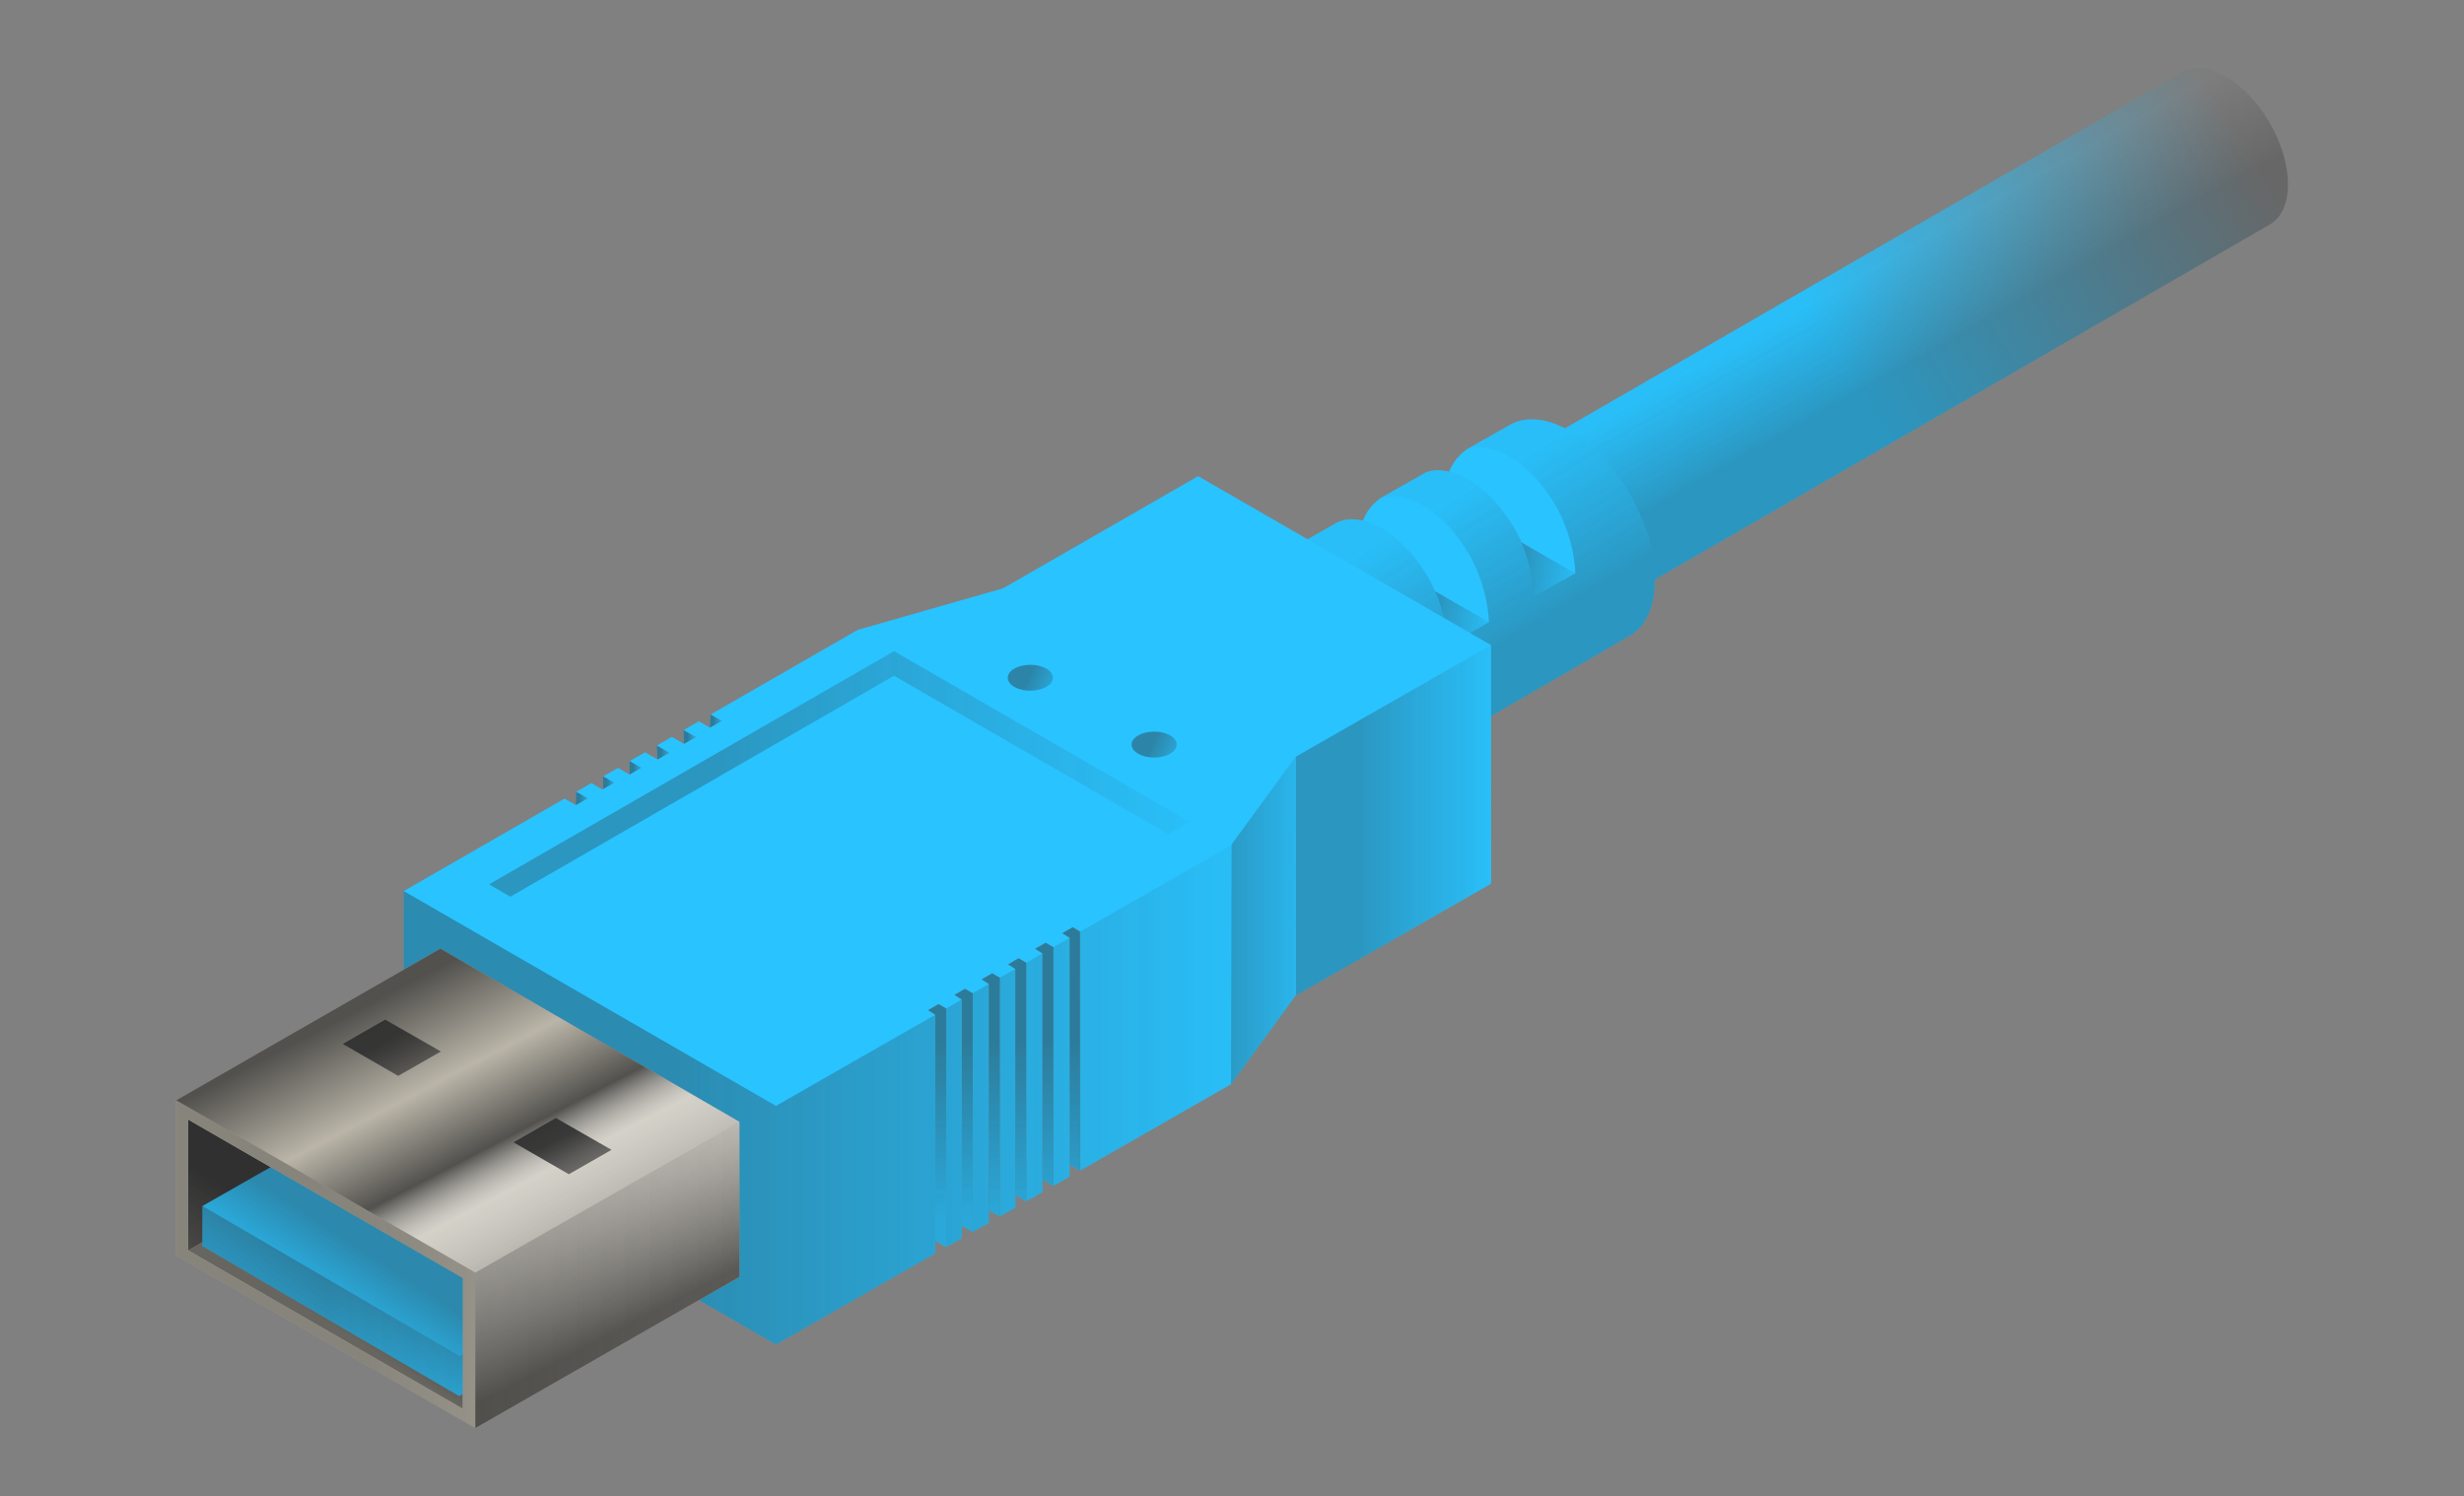 <?xml version="1.0" encoding="UTF-8"?>
<svg xmlns="http://www.w3.org/2000/svg" xmlns:xlink="http://www.w3.org/1999/xlink" viewBox="0 0 1976.1 1200">
  <rect x="0" y="0" width="1976.1" height="1200" fill="#808080" stroke="none"/>
  <defs>
    <style>
      .cls-1 {
        isolation: isolate;
      }

      .cls-2 {
        fill: url(#linear-gradient);
      }

      .cls-10, .cls-24, .cls-3, .cls-5, .cls-6, .cls-7, .cls-8, .cls-9 {
        opacity: 0.3;
      }

      .cls-10, .cls-11, .cls-12, .cls-13, .cls-24, .cls-25, .cls-27, .cls-28, .cls-29, .cls-3, .cls-5, .cls-6, .cls-7, .cls-8, .cls-9 {
        mix-blend-mode: multiply;
      }

      .cls-3 {
        fill: url(#linear-gradient-2);
      }

      .cls-4 {
        fill: #29c3ff;
      }

      .cls-5 {
        fill: url(#linear-gradient-3);
      }

      .cls-6 {
        fill: url(#linear-gradient-4);
      }

      .cls-7 {
        fill: url(#linear-gradient-5);
      }

      .cls-8 {
        fill: url(#linear-gradient-6);
      }

      .cls-9 {
        fill: url(#linear-gradient-7);
      }

      .cls-10 {
        fill: url(#linear-gradient-8);
      }

      .cls-11, .cls-12 {
        opacity: 0.42;
      }

      .cls-11 {
        fill: url(#linear-gradient-9);
      }

      .cls-12 {
        fill: url(#linear-gradient-10);
      }

      .cls-13 {
        opacity: 0.38;
        fill: url(#linear-gradient-11);
      }

      .cls-14, .cls-15, .cls-16, .cls-17, .cls-18, .cls-19, .cls-20 {
        opacity: 0.61;
      }

      .cls-14 {
        fill: url(#linear-gradient-12);
      }

      .cls-15 {
        fill: url(#linear-gradient-13);
      }

      .cls-16 {
        fill: url(#linear-gradient-14);
      }

      .cls-17 {
        fill: url(#linear-gradient-15);
      }

      .cls-18 {
        fill: url(#linear-gradient-16);
      }

      .cls-19 {
        fill: url(#linear-gradient-17);
      }

      .cls-20 {
        fill: url(#linear-gradient-18);
      }

      .cls-21 {
        fill: #bab5a8;
      }

      .cls-22 {
        fill: url(#linear-gradient-19);
      }

      .cls-23 {
        fill: url(#linear-gradient-20);
      }

      .cls-24 {
        fill: url(#linear-gradient-21);
      }

      .cls-25 {
        opacity: 0.4;
        fill: url(#linear-gradient-22);
      }

      .cls-26 {
        opacity: 0.75;
        mix-blend-mode: overlay;
        fill: url(#linear-gradient-23);
      }

      .cls-27, .cls-29 {
        opacity: 0.93;
      }

      .cls-27 {
        fill: url(#linear-gradient-24);
      }

      .cls-28 {
        opacity: 0.37;
        fill: url(#linear-gradient-25);
      }

      .cls-29 {
        fill: url(#linear-gradient-26);
      }
    </style>
    <linearGradient id="linear-gradient" x1="1405.71" y1="342.53" x2="1790.72" y2="98.95" gradientUnits="userSpaceOnUse">
      <stop offset="0.19" stop-color="#29c3ff"/>
      <stop offset="1" stop-color="#29c3ff" stop-opacity="0"/>
    </linearGradient>
    <linearGradient id="linear-gradient-2" x1="1582.45" y1="307.48" x2="1522.81" y2="201.96" gradientUnits="userSpaceOnUse">
      <stop offset="0.33" stop-color="#303030"/>
      <stop offset="0.39" stop-color="#303030" stop-opacity="0.9"/>
      <stop offset="1" stop-color="#303030" stop-opacity="0.1"/>
    </linearGradient>
    <linearGradient id="linear-gradient-3" x1="1234.97" y1="568.52" x2="1141.55" y2="414.28" gradientTransform="translate(8.7 -14.9) rotate(0.5)" xlink:href="#linear-gradient-2"/>
    <linearGradient id="linear-gradient-4" x1="1197.82" y1="456.85" x2="1261.92" y2="467.02" gradientTransform="translate(8.7 -14.9) rotate(0.5)" xlink:href="#linear-gradient-2"/>
    <linearGradient id="linear-gradient-5" x1="1128.67" y1="496.68" x2="1192.97" y2="506.88" gradientTransform="translate(8.7 -14.9) rotate(0.5)" xlink:href="#linear-gradient-2"/>
    <linearGradient id="linear-gradient-6" x1="1039.11" y1="657.96" x2="1195.87" y2="657.96" xlink:href="#linear-gradient-2"/>
    <linearGradient id="linear-gradient-7" x1="944.88" y1="738.34" x2="1058.09" y2="738.34" xlink:href="#linear-gradient-2"/>
    <linearGradient id="linear-gradient-8" x1="392.16" y1="620.74" x2="954.2" y2="620.74" xlink:href="#linear-gradient-2"/>
    <linearGradient id="linear-gradient-9" x1="596.39" y1="-56.44" x2="591.52" y2="-107.57" gradientTransform="translate(1059.5 -8.5) rotate(120)" xlink:href="#linear-gradient-2"/>
    <linearGradient id="linear-gradient-10" x1="593.21" y1="-169.27" x2="588.34" y2="-220.4" gradientTransform="translate(1059.5 -8.5) rotate(120)" xlink:href="#linear-gradient-2"/>
    <linearGradient id="linear-gradient-11" x1="323.82" y1="878.24" x2="987.3" y2="878.24" xlink:href="#linear-gradient-2"/>
    <linearGradient id="linear-gradient-12" x1="461.82" y1="640.42" x2="471.23" y2="640.42" gradientUnits="userSpaceOnUse">
      <stop offset="0.32" stop-color="#303030" stop-opacity="0.8"/>
      <stop offset="1" stop-color="#303030" stop-opacity="0.3"/>
    </linearGradient>
    <linearGradient id="linear-gradient-13" x1="483.65" y1="627.78" x2="492.44" y2="627.78" xlink:href="#linear-gradient-12"/>
    <linearGradient id="linear-gradient-14" x1="504.95" y1="615.82" x2="514.21" y2="615.82" xlink:href="#linear-gradient-12"/>
    <linearGradient id="linear-gradient-15" x1="526.66" y1="603.56" x2="536.7" y2="603.56" xlink:href="#linear-gradient-12"/>
    <linearGradient id="linear-gradient-16" x1="548.17" y1="591.1" x2="557.91" y2="591.1" xlink:href="#linear-gradient-12"/>
    <linearGradient id="linear-gradient-17" x1="569.26" y1="578.36" x2="578.68" y2="578.36" xlink:href="#linear-gradient-12"/>
    <linearGradient id="linear-gradient-18" x1="805.2" y1="767.87" x2="805.2" y2="976.6" xlink:href="#linear-gradient-12"/>
    <linearGradient id="linear-gradient-19" x1="309.03" y1="990.37" x2="263.89" y2="1061.92" gradientUnits="userSpaceOnUse">
      <stop offset="0.33" stop-color="#303030"/>
      <stop offset="1" stop-color="#303030" stop-opacity="0.6"/>
    </linearGradient>
    <linearGradient id="linear-gradient-20" x1="195.5" y1="925.54" x2="143.77" y2="1003.7" gradientUnits="userSpaceOnUse">
      <stop offset="0.33" stop-color="#303030"/>
      <stop offset="1" stop-color="#303030" stop-opacity="0.8"/>
    </linearGradient>
    <linearGradient id="linear-gradient-21" x1="162.2" y1="1043.78" x2="473.98" y2="1043.78" gradientTransform="translate(5.2 -1.6) rotate(0.3)" xlink:href="#linear-gradient-2"/>
    <linearGradient id="linear-gradient-22" x1="320.86" y1="1008.73" x2="278.25" y2="1073.83" gradientUnits="userSpaceOnUse">
      <stop offset="0.14" stop-color="#303030"/>
      <stop offset="0.23" stop-color="#303030" stop-opacity="0.9"/>
      <stop offset="1" stop-color="#303030" stop-opacity="0.1"/>
    </linearGradient>
    <linearGradient id="linear-gradient-23" x1="316.66" y1="794.52" x2="466.67" y2="1081.9" gradientUnits="userSpaceOnUse">
      <stop offset="0" stop-color="#303030"/>
      <stop offset="0.25" stop-color="#303030" stop-opacity="0"/>
      <stop offset="0.45" stop-color="#303030"/>
      <stop offset="0.57" stop-color="#fff" stop-opacity="0.51"/>
      <stop offset="0.8" stop-color="#8c8c8c" stop-opacity="0.73"/>
      <stop offset="1" stop-color="#303030" stop-opacity="0.9"/>
    </linearGradient>
    <linearGradient id="linear-gradient-24" x1="441.44" y1="900.8" x2="460.42" y2="937.16" gradientUnits="userSpaceOnUse">
      <stop offset="0.33" stop-color="#303030"/>
      <stop offset="1" stop-color="#303030" stop-opacity="0.7"/>
    </linearGradient>
    <linearGradient id="linear-gradient-25" x1="141.2" y1="1013.97" x2="593" y2="1013.97" xlink:href="#linear-gradient-2"/>
    <linearGradient id="linear-gradient-26" x1="304.57" y1="821.91" x2="323.55" y2="858.27" xlink:href="#linear-gradient-24"/>
  </defs>
  <title>USB 3.0</title>
  <g class="cls-1">
    <g id="things">
      <path class="cls-2" d="M1820.3,98.6c-19.5-33.7-51-51.9-70.5-40.7L1154.3,401.7l70.5,122.2,595.5-343.8C1839.8,168.8,1839.8,132.4,1820.3,98.6Z"/>
      <path class="cls-3" d="M1820.3,98.6c-19.5-33.7-51-51.9-70.5-40.7L1248.9,347.1l72.2,121.2,499.2-288.2C1839.8,168.8,1839.8,132.4,1820.3,98.6Z"/>
      <g>
        <path class="cls-4" d="M1307.8,397.8c-26.5-46.8-69.8-72.3-96.8-57.1l-35.7,20.2,1.3-.5c-6.4,4.1-11.2,10.2-14.4,17.9-6.8-1.7-13.4-1.5-19.1.8L1105,400.7l1.9-.9a37.6,37.6,0,0,0-13.8,17.8c-7.2-1.8-14.1-1.5-20.1,1.1l-67.2,38,109,164.6,191.9-111.2C1333.7,494.8,1334.2,444.5,1307.8,397.8Z"/>
        <path class="cls-5" d="M1307.8,397.8c-26.5-46.8-69.8-72.3-96.8-57.1l-35.7,20.2c21.2-9.1,53.1,10.7,72.9,45.7,9.7,17.1,14.7,37.9,15.2,53.1l-32.9,18.6c-.4-15.2-5.4-36.1-15.1-53.2-19.7-34.7-51.2-54.4-72.3-46L1105,400.7c21.1-10.2,53.8,9.6,73.9,45.2,9.7,17.1,14.7,37.9,15.2,53.1l-32.9,18.6c-.4-15.2-5.5-36.1-15.1-53.2-19.9-35.1-51.9-54.9-73.1-45.7l-67.2,38,109,164.6,191.9-111.2C1333.7,494.8,1334.2,444.5,1307.8,397.8Z"/>
        <g>
          <path class="cls-6" d="M1220.3,435.1v.2c6.3,14.6,9.7,30.4,10.1,42.7v.4l32.8-18.6Z"/>
          <path class="cls-7" d="M1150.9,474.2h0c6.5,14.9,10,31.1,10.3,43.5l32.9-18.7h0Z"/>
        </g>
      </g>
      <g>
        <polygon class="cls-4" points="462.1 635.1 461.8 645.7 471.2 640.3 462.1 635.1"/>
        <polygon class="cls-4" points="492.4 627.8 483.7 622.7 483.7 632.8 492.4 627.8"/>
        <polygon class="cls-4" points="514.2 615.8 504.9 610.5 504.9 621.2 514.2 615.8"/>
        <polygon class="cls-4" points="536.7 603.8 526.7 598 527.3 609.1 536.7 603.8"/>
        <polygon class="cls-4" points="557.9 591.2 548.2 585.6 548.5 596.6 557.9 591.2"/>
        <polygon class="cls-4" points="578.7 578.2 569.8 573.1 569.3 583.6 578.7 578.2"/>
        <polygon class="cls-4" points="758.8 1000.3 750.1 995.4 750.1 813.9 744.3 810.2 752.7 805.4 758.8 808.9 758.8 1000.3"/>
        <polygon class="cls-4" points="780.1 988.2 771.4 983.2 771.4 801.7 765.5 798 773.9 793.1 780.1 796.7 780.1 988.2"/>
        <polygon class="cls-4" points="801.8 975.7 793.1 971 793.1 789.2 787.3 785.5 795.7 780.7 801.8 784.2 801.8 975.7"/>
        <polygon class="cls-4" points="823 963.6 814.3 958.7 814.3 777.1 808.5 773.5 816.9 768.6 823 772.2 823 963.6"/>
        <polygon class="cls-4" points="844.8 951.2 836.1 946.4 836.1 764.7 830.2 761 838.6 756.2 844.8 759.7 844.8 951.2"/>
        <polygon class="cls-4" points="866.1 939 857.8 934.3 857.9 752.2 852 748.5 860.4 743.7 866.1 747.4 866.1 939"/>
        <polygon class="cls-4" points="687.9 505.2 569.8 573.1 578.7 578.2 569.3 583.6 560.5 578.5 548.2 585.6 557.9 591.2 548.5 596.6 538.8 591 526.7 598 536.7 603.8 527.3 609.1 517.3 603.4 504.9 610.5 514.2 615.8 504.8 621.2 495.6 615.9 483.7 622.7 492.4 627.8 483 633.2 474.3 628.1 462.1 635.1 471.2 640.3 461.8 645.7 452.8 640.5 323.8 714.7 323.8 906.1 622.3 1078.4 750.1 1005.3 750.1 813.9 744.3 810.2 752.7 805.4 758.8 808.9 758.8 1000.3 771.4 993.2 771.4 816.1 771.4 807.8 771.4 801.7 765.5 798 773.9 793.1 780.1 796.7 780.1 988.2 793.1 980.7 793.1 804.2 793.1 804.2 793.1 789.2 787.3 785.5 795.7 780.7 801.8 784.2 801.8 975.7 814.3 968.6 814.3 779.7 814.3 777.1 808.5 773.5 816.9 768.6 823 772.2 823 963.6 836.1 956.1 836.1 779.7 836.1 779.7 836.1 764.7 830.2 761 838.6 756.2 844.8 759.7 844.8 951.2 857.8 943.7 857.8 767.3 857.9 767.3 857.9 752.2 852 748.5 860.4 743.7 866.1 746.9 866.1 939 987.3 869.6 987.3 678 687.9 505.2"/>
        <polygon class="cls-4" points="1195.8 517.4 960.9 381.9 804.6 471.8 803 662.2 1039.1 798.5 1195.9 708.8 1195.8 517.4"/>
        <polygon class="cls-8" points="1039.1 607 1039.1 798.5 1195.9 708.8 1195.8 517.4 1039.1 607"/>
        <g>
          <polygon class="cls-4" points="1039 607.1 804.6 471.8 687.9 505.2 689.3 696.4 868.6 738.3 987.3 869.6 1039.1 798.5 1039 607.1"/>
          <polygon class="cls-9" points="987.7 677.3 987.3 869.6 1039.1 798.5 1039 607.1 987.7 677.3"/>
        </g>
        <polygon class="cls-10" points="717 542 937 669 954.2 659.2 717 522.3 392.2 709.3 409.3 719.2 717 542"/>
        <ellipse class="cls-11" cx="826.3" cy="543.6" rx="18.1" ry="10.4"/>
        <ellipse class="cls-12" cx="925.6" cy="597.2" rx="18.1" ry="10.4"/>
        <path class="cls-13" d="M758.8,808.9l12.5-7.3h.1V993.2l-12.6,7.1V808.9Zm86-49.2V951.2l13-7.5V767.3h.1V752.2h-.1l-13.1,7.6Zm-51.7,221V804.2h0v-15h0L780,796.7h.1V988.2Zm73-233.3V939l121.2-69.4V678Zm-116,66.5h0L622.3,887,323.8,714.7V906.1l298.5,172.3,127.8-73.1Zm86,142.2V779.7h0v-15H836l-13.1,7.5h.1V963.6Zm-21.8,12.5V777.1h0l-12.5,7.1h0V975.7Z"/>
        <polygon class="cls-14" points="462.1 635.1 461.8 645.7 471.2 640.3 462.1 635.1"/>
        <polygon class="cls-15" points="492.4 627.8 483.7 622.7 483.7 632.8 492.4 627.8"/>
        <polygon class="cls-16" points="514.2 615.8 504.9 610.5 504.9 621.2 514.2 615.8"/>
        <polygon class="cls-17" points="536.7 603.8 526.7 598 527.3 609.1 536.7 603.8"/>
        <polygon class="cls-18" points="557.9 591.2 548.2 585.6 548.5 596.6 557.9 591.2"/>
        <polygon class="cls-19" points="578.7 578.2 569.8 573.1 569.3 583.6 578.7 578.2"/>
        <path class="cls-20" d="M758.8,1000.3l-8.7-4.9V813.9l-5.8-3.7,8.4-4.8,6.1,3.5Zm21.3-203.6-6.2-3.6-8.4,4.9,5.9,3.7V983.2l8.7,5Zm21.7-12.5-6.1-3.5-8.4,4.8,5.8,3.7V971l8.7,4.7Zm21.2-12-6.1-3.6-8.4,4.9,5.8,3.6V958.7l8.7,4.9Zm21.8-12.5-6.2-3.5-8.4,4.8,5.9,3.7V946.4l8.7,4.8Zm21.3-12.3-5.7-3.7-8.4,4.8,5.9,3.7V934.3l8.3,4.7Z"/>
      </g>
      <g>
        <polygon class="cls-21" points="371.2 1025.1 371.2 1130 150.9 1002.9 150.9 897.9 371.2 1025.1"/>
        <polygon class="cls-22" points="150.9 1002.9 241.9 950.4 371.2 1025.1 371.2 1130 150.9 1002.9"/>
        <polygon class="cls-23" points="241.9 950.4 150.9 897.9 150.9 1002.9 241.9 950.4"/>
        <g>
          <polygon class="cls-4" points="473.9 1028 266.3 908.2 162.4 967.3 162.3 999.4 368.3 1119.7 473.8 1058.6 473.9 1028 473.9 1028"/>
          <polygon class="cls-24" points="368.5 1087.6 162.4 967.3 162.3 999.4 368.3 1119.7 473.8 1058.6 473.9 1028 368.5 1087.6"/>
          <polygon class="cls-25" points="473.9 1028 266.3 908.2 162.4 967.3 162.3 999.4 368.3 1119.7 473.8 1058.6 473.9 1028 473.9 1028"/>
        </g>
        <path class="cls-21" d="M353.2,760.8l-212,121.7V1007l240,138.4h0L593,1024.2V899.8Zm18,369.2L150.9,1002.9v-105l220.3,127.2Z"/>
        <polygon class="cls-26" points="593 899.8 353.2 760.8 141.2 882.5 381.2 1020.7 381.2 1145.4 593 1024.2 593 899.8"/>
        <polygon class="cls-27" points="490.4 922.3 490.3 922.2 490.3 922.2 490.3 922.2 445.8 896.7 411.8 916.2 456.2 941.8 490.3 922.3 490.4 922.3"/>
        <path class="cls-28" d="M381.2,1020.7l-240-138.2V1007l240,138.4L593,1024.2V899.8Zm-10,109.3L150.9,1002.9v-105l220.3,127.2Z"/>
        <polygon class="cls-29" points="353.5 843.4 353.5 843.3 353.5 843.3 353.5 843.3 308.9 817.8 274.9 837.3 319.3 862.9 353.5 843.4 353.5 843.4"/>
      </g>
    </g>
  </g>
</svg>
